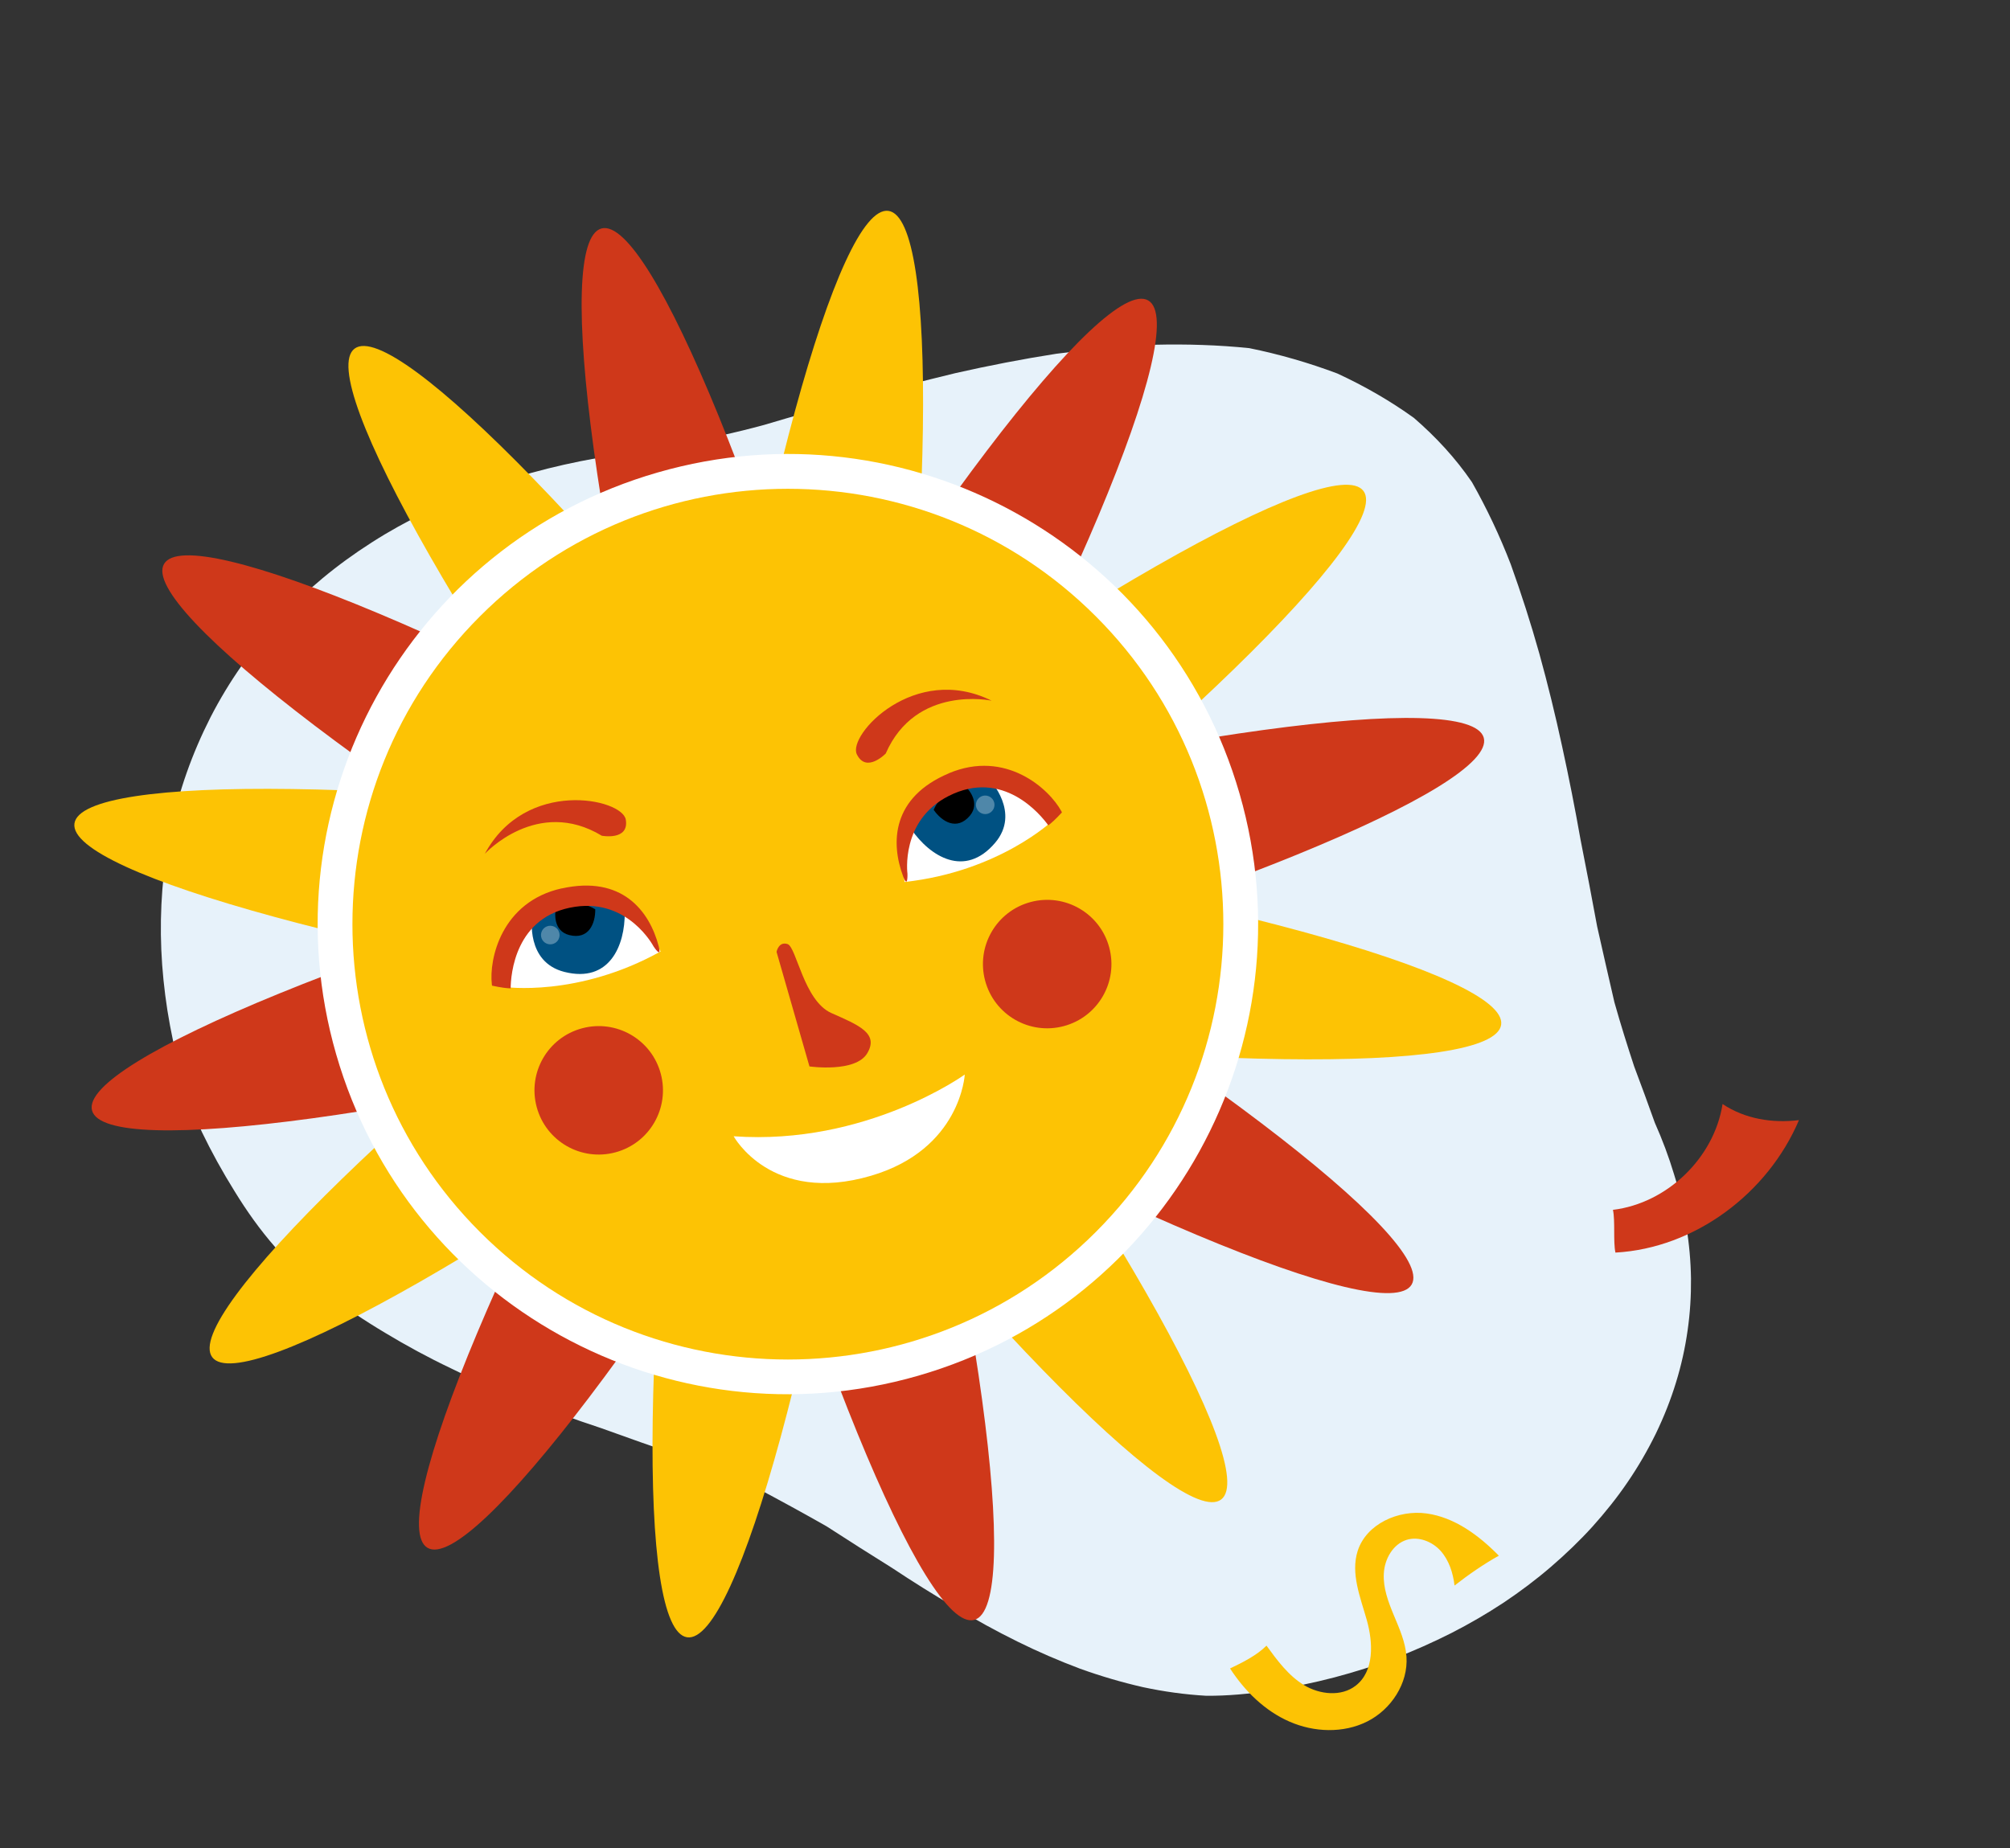 <svg width="162" height="149" viewBox="0 0 162 149" fill="none" xmlns="http://www.w3.org/2000/svg">
<rect x="0" y="0" width="162" height="149" fill="#333333" stroke="none"/>
<path d="M60.947 119.932C62.897 120.966 64.784 121.997 66.624 123.046C68.4 124.196 70.154 125.311 71.88 126.386C73.58 127.515 75.275 128.576 76.965 129.568C78.644 130.582 80.32 131.502 82.001 132.332C83.681 133.162 85.363 133.887 87.034 134.515C88.731 135.128 90.426 135.622 92.116 136.008C93.816 136.372 95.519 136.606 97.212 136.703C98.952 136.717 100.701 136.55 102.432 136.282C104.175 136.007 105.876 135.66 107.534 135.226C109.204 134.786 110.825 134.27 112.397 133.678C113.974 133.075 115.507 132.387 116.967 131.651C118.433 130.905 119.842 130.08 121.184 129.198C122.524 128.301 123.796 127.346 124.992 126.317C126.187 125.287 127.31 124.212 128.339 123.078C129.377 121.924 130.331 120.73 131.177 119.486C132.041 118.224 132.797 116.912 133.456 115.569C134.117 114.2 134.658 112.828 135.078 111.454C135.509 110.058 135.815 108.669 136.013 107.271C136.217 105.862 136.302 104.464 136.289 103.06C136.267 101.653 136.141 100.249 135.91 98.85C135.686 97.455 135.356 96.049 134.923 94.663C134.503 93.268 133.986 91.882 133.372 90.504C132.854 89.038 132.292 87.526 131.707 85.963C131.176 84.346 130.633 82.631 130.117 80.797C129.66 78.858 129.211 76.818 128.727 74.695C128.315 72.435 127.862 70.103 127.388 67.694C126.946 65.196 126.453 62.687 125.904 60.178C125.36 57.659 124.75 55.161 124.068 52.697C123.381 50.243 122.606 47.841 121.761 45.486C120.869 43.174 119.819 40.961 118.637 38.872C117.295 36.906 115.715 35.213 113.954 33.687C112.055 32.321 109.991 31.129 107.79 30.111C105.491 29.246 103.119 28.558 100.685 28.065C98.197 27.811 95.656 27.73 93.079 27.791C90.442 27.917 87.794 28.169 85.13 28.519C82.422 28.941 79.712 29.468 77.011 30.078C74.277 30.739 71.592 31.435 68.994 32.146C66.429 32.845 63.956 33.547 61.582 34.256C59.264 34.885 57.139 35.34 55.127 35.754C53.162 36.084 51.278 36.4 49.477 36.701C47.665 36.984 45.874 37.342 44.132 37.776C42.39 38.21 40.693 38.73 39.057 39.319C37.426 39.897 35.839 40.56 34.322 41.296C32.805 42.032 31.35 42.836 29.967 43.725C28.576 44.612 27.255 45.57 26.011 46.603C24.768 47.637 23.593 48.742 22.509 49.915C21.412 51.096 20.405 52.344 19.48 53.657C18.551 54.981 17.711 56.372 16.961 57.832C16.224 59.285 15.579 60.78 15.045 62.299C14.51 63.819 14.081 65.374 13.758 66.939C13.431 68.515 13.211 70.101 13.086 71.705C12.961 73.308 12.931 74.929 13 76.557C13.069 78.184 13.238 79.818 13.492 81.452C13.753 83.089 14.098 84.725 14.536 86.365C14.98 88.008 15.538 89.65 16.272 91.255C17.049 92.867 17.928 94.46 18.909 96.035C19.877 97.617 20.963 99.147 22.185 100.543C23.45 101.867 24.825 103.095 26.298 104.252C27.782 105.386 29.372 106.451 31.049 107.451C32.728 108.465 34.497 109.427 36.364 110.317C38.221 111.229 40.17 112.064 42.193 112.841C44.2 113.651 46.284 114.417 48.441 115.124C50.553 115.89 52.682 116.637 54.809 117.371C56.847 118.194 58.898 119.051 60.947 119.932Z" fill="#E7F2FA"/>
<g clip-path="url(#clip0_35_601)">
<path d="M70.61 72.597C78.909 103.571 82.448 129.533 78.52 130.588C74.593 131.636 64.688 107.384 56.39 76.409C48.097 45.429 44.551 19.467 48.479 18.418C52.407 17.37 62.312 41.622 70.61 72.597Z" fill="#CF381A"/>
<path d="M65.403 81.61C34.429 89.909 8.467 93.448 7.418 89.52C6.37 85.593 30.622 75.688 61.597 67.39C92.571 59.092 118.533 55.551 119.588 59.479C120.636 63.407 96.384 73.312 65.409 81.61H65.403Z" fill="#CF381A"/>
<path d="M69.877 78.179C53.838 105.947 37.987 126.811 34.465 124.781C30.943 122.75 41.09 98.589 57.129 70.821C73.168 43.053 89.019 22.189 92.541 24.219C96.063 26.25 85.916 50.411 69.877 78.179Z" fill="#CF381A"/>
<path d="M113.778 103.548C115.811 100.028 94.947 84.173 67.179 68.135C39.41 52.096 15.251 41.947 13.219 45.466C11.186 48.986 32.049 64.84 59.818 80.879C87.587 96.918 111.745 107.067 113.778 103.548Z" fill="#CF381A"/>
<path d="M67.924 80.373C93.544 61.088 112.332 42.822 109.888 39.575C107.444 36.328 84.693 49.329 59.073 68.615C33.452 87.9 14.664 106.166 17.108 109.413C19.552 112.66 42.303 99.659 67.924 80.373Z" fill="#FDC304"/>
<path d="M98.418 120.884C101.665 118.44 88.663 95.689 69.377 70.068C50.092 44.448 31.826 25.66 28.579 28.104C25.332 30.548 38.334 53.299 57.619 78.919C76.904 104.54 95.171 123.328 98.418 120.884Z" fill="#FDC304"/>
<path d="M120.989 82.606C121.557 78.582 96.276 71.688 64.523 67.208C32.769 62.728 6.568 62.359 6 66.384C5.432 70.408 30.713 77.302 62.467 81.781C94.22 86.261 120.421 86.63 120.989 82.606Z" fill="#FDC304"/>
<path d="M70.781 75.523C75.261 43.769 75.63 17.568 71.606 17C67.581 16.433 60.688 41.714 56.208 73.467C51.728 105.22 51.359 131.421 55.384 131.989C59.408 132.557 66.302 107.276 70.781 75.523Z" fill="#FDC304"/>
<path d="M74.004 110.903C94.111 105.103 105.709 84.102 99.909 63.995C94.109 43.888 73.108 32.29 53.001 38.09C32.894 43.889 21.296 64.891 27.096 84.998C32.896 105.104 53.897 116.703 74.004 110.903Z" fill="white"/>
<path d="M88.318 99.317C102.024 85.611 102.024 63.389 88.318 49.683C74.612 35.977 52.391 35.977 38.684 49.683C24.978 63.389 24.978 85.611 38.684 99.317C52.391 113.023 74.612 113.023 88.318 99.317Z" fill="#FDC304"/>
<path d="M62.591 76.719C62.591 76.719 62.76 75.87 63.476 76.106C64.191 76.343 64.785 80.677 67.004 81.665C69.222 82.647 70.847 83.301 69.901 84.902C68.961 86.502 65.24 85.969 65.24 85.969L62.585 76.725L62.591 76.719Z" fill="#CF381A"/>
<path d="M53.256 86.556C53.995 89.32 52.359 92.157 49.595 92.897C46.831 93.636 43.994 92 43.254 89.236C42.515 86.472 44.151 83.635 46.916 82.895C49.68 82.156 52.516 83.792 53.256 86.556Z" fill="#CF381A"/>
<path d="M89.401 76.379C90.141 79.143 88.504 81.98 85.74 82.719C82.976 83.459 80.139 81.822 79.399 79.058C78.66 76.294 80.296 73.457 83.061 72.718C85.825 71.978 88.662 73.615 89.401 76.379Z" fill="#CF381A"/>
<path d="M59.13 91.6C59.13 91.6 62.16 97.152 70.204 94.782C77.442 92.654 77.757 86.623 77.757 86.623C77.757 86.623 69.822 92.357 59.136 91.6H59.13Z" fill="white"/>
<path d="M40.642 79.561C40.642 79.561 46.54 80.428 53.244 76.7C53.244 76.7 50.601 71.287 46.073 72.312C41.545 73.336 40.642 79.561 40.642 79.561Z" fill="white"/>
<path d="M39.078 68.826C39.078 68.826 43.297 64.226 48.504 67.372C48.504 67.372 50.722 67.79 50.437 66.075C50.152 64.365 42.363 62.722 39.078 68.826Z" fill="#CF381A"/>
<path d="M42.891 73.942C42.891 73.942 42.351 77.555 45.485 78.349C49.116 79.27 50.383 76.228 50.352 73.542C50.352 73.542 46.461 70.869 42.891 73.942Z" fill="#005182"/>
<path d="M44.764 73.482C44.764 73.482 44.533 75.04 45.879 75.379C47.443 75.773 47.989 74.464 47.976 73.306C47.976 73.306 46.297 72.154 44.764 73.482Z" fill="black"/>
<path d="M45.273 71.615C40.411 72.694 39.399 77.325 39.642 79.361C39.642 79.398 39.654 79.428 39.66 79.458C40.411 79.622 40.884 79.671 41.157 79.677C41.169 78.598 41.49 73.821 46.346 73.1C50.668 72.457 52.674 76.294 52.674 76.294C52.674 76.294 53.371 77.361 53.086 76.27C52.347 73.445 50.14 70.542 45.273 71.621V71.615Z" fill="#CF381A"/>
<path opacity="0.31" d="M45.091 75.258C45.158 75.664 44.885 76.052 44.473 76.118C44.067 76.185 43.679 75.912 43.612 75.5C43.545 75.094 43.818 74.706 44.23 74.639C44.636 74.573 45.024 74.846 45.091 75.258Z" fill="white"/>
<path d="M84.849 66.147C84.849 66.147 80.539 70.263 72.908 71.1C72.908 71.1 71.938 65.153 76.223 63.371C80.509 61.589 84.849 66.147 84.849 66.147Z" fill="white"/>
<path d="M79.921 56.485C79.921 56.485 73.817 55.17 71.386 60.746C71.386 60.746 69.816 62.365 69.058 60.807C68.301 59.249 73.708 53.406 79.921 56.485Z" fill="#CF381A"/>
<path d="M79.763 62.862C79.763 62.862 82.291 65.499 80.194 67.954C77.763 70.802 74.969 69.057 73.441 66.844C73.441 66.844 75.072 62.413 79.763 62.862Z" fill="#005182"/>
<path d="M77.975 63.571C77.975 63.571 79.066 64.704 78.163 65.765C77.12 66.99 75.914 66.238 75.253 65.287C75.253 65.287 75.957 63.377 77.975 63.571Z" fill="black"/>
<path d="M76.478 62.334C81.073 60.401 84.57 63.601 85.546 65.402C85.564 65.432 85.576 65.462 85.588 65.493C85.067 66.062 84.709 66.371 84.491 66.535C83.861 65.662 80.836 61.947 76.454 64.171C72.556 66.147 73.138 70.433 73.138 70.433C73.138 70.433 73.186 71.706 72.792 70.651C71.768 67.917 71.883 64.274 76.478 62.34V62.334Z" fill="#CF381A"/>
<path opacity="0.31" d="M78.733 65.208C78.915 65.577 79.363 65.735 79.733 65.553C80.103 65.371 80.26 64.923 80.078 64.553C79.897 64.183 79.448 64.026 79.078 64.207C78.709 64.389 78.551 64.838 78.733 65.208Z" fill="white"/>
</g>
<g clip-path="url(#clip1_35_601)">
<path d="M120.803 125.411C119.2 123.778 117.243 122.319 114.977 122.006C112.71 121.692 110.12 122.848 109.423 125.032C108.848 126.843 109.639 128.761 110.157 130.592C110.675 132.424 110.77 134.711 109.275 135.882C108.115 136.791 106.375 136.612 105.111 135.85C103.848 135.087 102.947 133.858 102.075 132.662C101.288 133.454 100.141 134.022 99.139 134.501C100.313 136.314 101.941 137.921 103.925 138.786C105.9 139.654 108.268 139.744 110.195 138.776C112.123 137.809 113.508 135.699 113.357 133.546C113.278 132.382 112.791 131.298 112.34 130.215C111.892 129.141 111.467 128.011 111.532 126.85C111.59 125.686 112.264 124.479 113.375 124.133C114.343 123.835 115.44 124.275 116.116 125.028C116.79 125.788 117.11 126.808 117.232 127.817C118.288 126.987 119.631 126.055 120.811 125.407L120.803 125.411Z" fill="#FDC304"/>
</g>
<g clip-path="url(#clip2_35_601)">
<path d="M130 97.531C134.365 97.002 138.158 93.339 138.834 89C140.635 90.204 142.844 90.559 144.991 90.299C142.48 96.206 136.599 100.622 130.199 100.977C130.009 100.103 130.191 98.414 130 97.539V97.531Z" fill="#CF381A"/>
</g>
<defs>
<clipPath id="clip0_35_601">
<rect width="115" height="115" fill="white" transform="translate(6 17)"/>
</clipPath>
<clipPath id="clip1_35_601">
<rect width="16.442" height="20" fill="white" transform="translate(106.083 118) rotate(22.843)"/>
</clipPath>
<clipPath id="clip2_35_601">
<rect width="15" height="11.977" fill="white" transform="translate(130 89)"/>
</clipPath>
</defs>
</svg>
